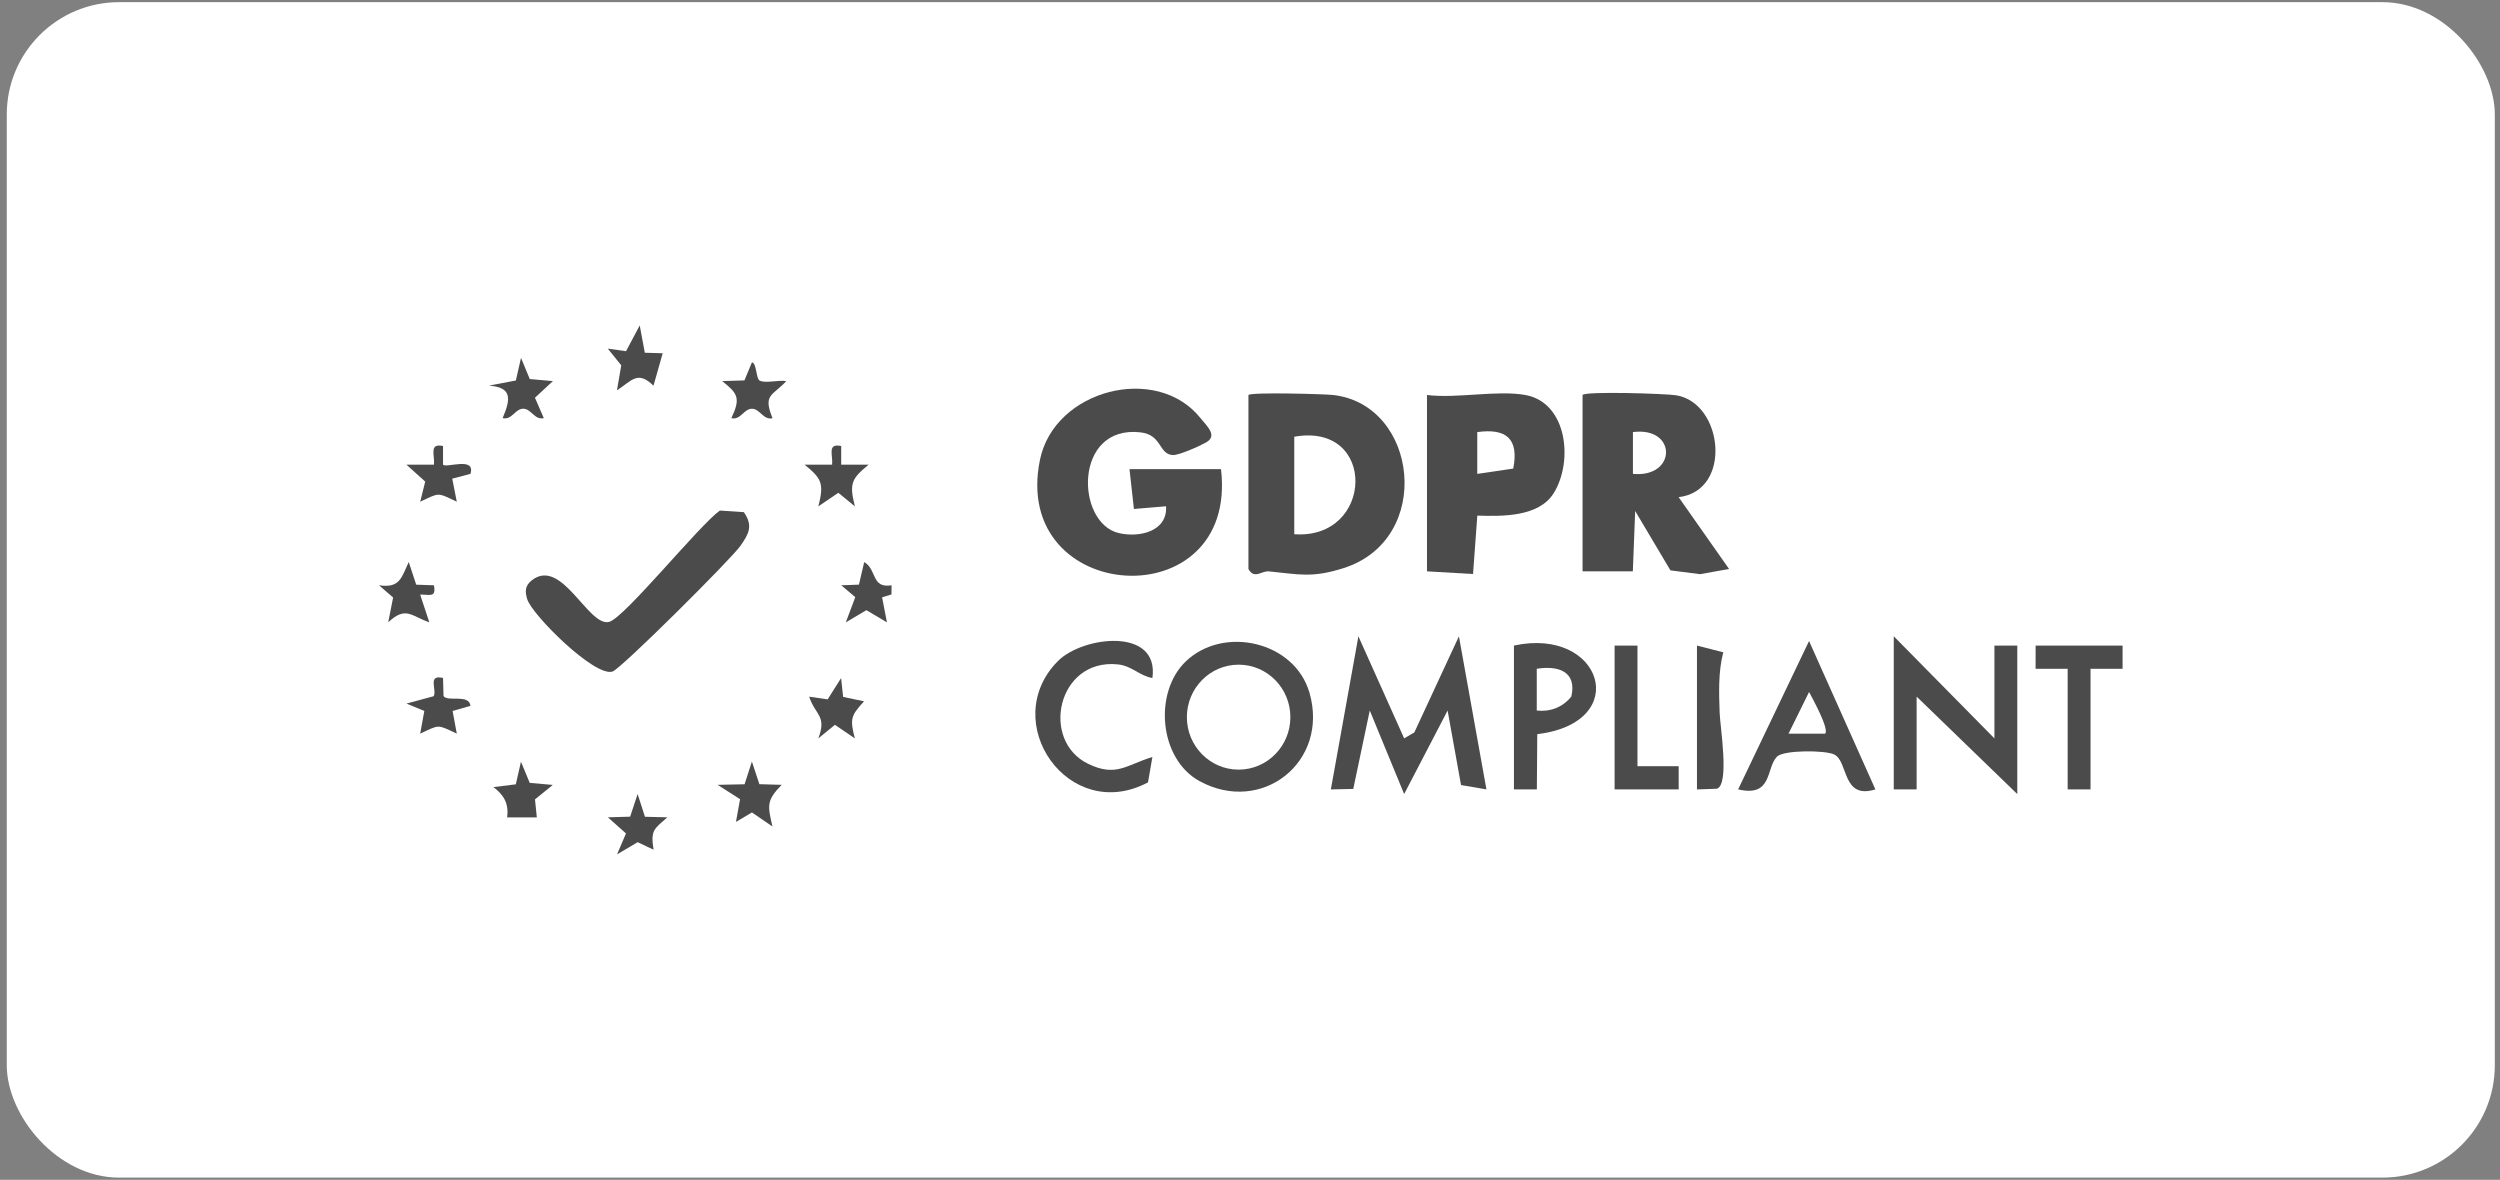 <svg width="267" height="126" viewBox="0 0 267 126" fill="none" xmlns="http://www.w3.org/2000/svg">
<rect x="0" y="0" width="267" height="126" fill="#808080" stroke="none"/>
<rect x="0.723" y="0.231" width="265.723" height="125.538" rx="12" fill="white"/>
<g clip-path="url(#clip0_2345_7269)">
<path d="M130.405 50.113C132.29 66.207 107.861 64.653 111.072 49.09C112.614 41.609 123.527 38.8 128.212 44.653C128.922 45.541 130.077 46.534 128.804 47.254C128.114 47.646 125.901 48.639 125.245 48.599C123.727 48.505 124.124 46.445 121.813 46.176C114.636 45.347 114.861 55.882 119.512 56.939C121.696 57.435 124.697 56.765 124.535 54.07L121.103 54.358L120.629 50.103H130.405V50.113Z" fill="#4B4B4B"/>
<path d="M133.337 42.185C133.661 41.863 141.454 42.081 142.38 42.185C151.481 43.213 153.145 57.604 143.501 60.672C140.133 61.744 138.776 61.347 135.521 61.024C134.718 60.945 133.969 61.908 133.333 60.771V42.185H133.337ZM138.228 46.643V57.053C146.751 57.674 147.124 45.055 138.228 46.643Z" fill="#4B4B4B"/>
<path d="M169.017 42.185C169.296 41.763 177.942 42.041 179.009 42.215C184.046 43.024 185.05 52.422 179.278 53.097L184.663 60.766L181.569 61.322L178.402 60.915L174.637 54.576L174.387 61.02H169.017V42.19V42.185ZM174.397 50.61C179.097 51.051 179.121 45.531 174.397 46.147V50.61Z" fill="#4B4B4B"/>
<path d="M162.907 42.185C167.377 42.99 168.062 49.269 165.928 52.68C164.342 55.216 160.454 55.152 157.777 55.067L157.321 61.307L152.401 61.019V42.185C155.569 42.583 159.911 41.644 162.907 42.185ZM161.615 50.044C162.246 46.802 160.822 45.73 157.772 46.147V50.61L161.615 50.044Z" fill="#4B4B4B"/>
<path d="M79.446 54.7C80.46 56.164 79.965 57.023 79.084 58.289C78.125 59.674 66.321 71.434 65.415 71.722C63.501 72.328 56.824 65.666 56.31 64.003C56.05 63.169 56.06 62.548 56.809 61.967C60.016 59.475 62.84 67.006 65.063 66.415C66.698 65.983 74.688 56.085 76.881 54.526L79.446 54.7Z" fill="#4B4B4B"/>
<path d="M149.963 78.856L151.05 78.225L155.813 67.959L158.751 84.306L156.039 83.845L154.604 75.887L149.963 84.803L146.291 75.882L144.529 84.257L142.135 84.311L145.077 67.959L149.963 78.856Z" fill="#4B4B4B"/>
<path d="M126.67 70.61C130.708 66.783 138.277 68.5 139.854 73.991C141.978 81.377 134.752 87.056 128.109 83.423C123.762 81.045 123.189 73.906 126.67 70.61ZM137.812 76.592C137.812 73.494 135.335 70.987 132.285 70.987C129.235 70.987 126.758 73.499 126.758 76.592C126.758 79.685 129.235 82.197 132.285 82.197C135.335 82.197 137.812 79.685 137.812 76.592Z" fill="#4B4B4B"/>
<path d="M213.004 78.861V68.947H215.447V84.808L204.696 74.398V84.311H202.253V67.954L213.004 78.861Z" fill="#4B4B4B"/>
<path d="M200.295 84.306C196.712 85.428 197.431 81.353 195.904 80.583C194.969 80.112 190.479 80.077 189.77 80.822C188.59 82.062 189.319 85.175 185.633 84.306L193.206 68.461L200.29 84.306H200.295ZM194.92 78.359C195.4 77.883 193.578 74.616 193.211 73.901L191.013 78.359H194.92Z" fill="#4B4B4B"/>
<path d="M123.071 72.412C121.681 72.174 120.903 71.106 119.351 70.953C112.937 70.322 111.067 79.104 116.232 81.586C119.219 83.02 120.291 81.69 123.076 80.846L122.606 83.557C114.132 88.059 106.544 77.108 112.981 70.605C115.63 67.93 123.845 66.942 123.076 72.417L123.071 72.412Z" fill="#4B4B4B"/>
<path d="M161.688 68.947C171.112 66.892 174.402 77.173 164.18 78.409L164.136 84.311H161.688V68.947ZM164.131 75.887C165.58 76.041 166.892 75.54 167.818 74.393C168.43 71.717 166.437 71.057 164.126 71.424V75.887H164.131Z" fill="#4B4B4B"/>
<path d="M226.692 68.947V71.429L223.27 71.424V84.311H220.827V71.424L217.4 71.429L217.405 68.947H226.692Z" fill="#4B4B4B"/>
<path d="M174.882 68.947V81.834L179.283 81.829V84.311H172.439V68.947H174.882Z" fill="#4B4B4B"/>
<path d="M181.236 84.311V68.947L184.046 69.667C183.498 71.747 183.586 74.026 183.66 76.155C183.709 77.615 184.737 83.795 183.366 84.237L181.241 84.311H181.236Z" fill="#4B4B4B"/>
<path d="M89.84 47.636V49.627H92.772C90.927 51.136 90.687 51.647 91.304 54.08L89.531 52.63L87.402 54.08C88.014 51.642 87.779 51.136 85.933 49.627H88.871C88.978 48.629 88.298 47.303 89.845 47.636H89.84Z" fill="#4B4B4B"/>
<path d="M47.316 47.636V49.627C47.683 50.024 50.802 48.718 50.249 50.605L48.3 51.121L48.785 53.583C46.67 52.585 46.988 52.59 44.878 53.583L45.412 51.434L43.409 49.627H46.347C46.455 48.629 45.774 47.303 47.321 47.636H47.316Z" fill="#4B4B4B"/>
<path d="M81.106 83.75L83.485 83.82C81.84 85.493 81.977 86.049 82.501 88.273L80.308 86.769L78.599 87.781L79.04 85.354L76.641 83.82L79.52 83.76L80.303 81.333L81.101 83.75H81.106Z" fill="#4B4B4B"/>
<path d="M81.111 40.631C81.649 40.979 83.211 40.552 83.975 40.706C82.472 42.314 81.468 42.106 82.506 44.662C81.532 44.906 81.165 43.66 80.308 43.655C79.451 43.65 79.084 44.906 78.11 44.657C79.138 42.493 78.771 42.016 77.131 40.701L79.505 40.627L80.303 38.705C80.793 38.705 80.744 40.393 81.106 40.627L81.111 40.631Z" fill="#4B4B4B"/>
<path d="M44.452 62.444L46.342 62.508C46.616 63.894 45.838 63.477 44.873 63.501L45.852 66.465C43.919 65.8 43.341 64.693 41.461 66.465L41.985 63.814L40.477 62.508C42.705 62.836 42.866 61.714 43.654 60.022L44.452 62.444Z" fill="#4B4B4B"/>
<path d="M59.051 40.701L57.132 42.478L58.077 44.653C57.103 44.901 56.736 43.65 55.879 43.65C55.022 43.65 54.655 44.901 53.681 44.653C54.581 42.548 54.674 41.371 52.217 41.183L55.095 40.636L55.644 38.219L56.579 40.483L59.056 40.701H59.051Z" fill="#4B4B4B"/>
<path d="M47.316 72.412L47.37 74.338C47.801 74.999 50.077 74.08 50.249 75.381L48.339 75.932L48.785 78.354C46.67 77.356 46.983 77.367 44.873 78.354L45.319 75.932L43.409 75.142L46.308 74.358C46.709 73.723 45.593 71.995 47.316 72.407V72.412Z" fill="#4B4B4B"/>
<path d="M92.283 74.899C90.863 76.438 90.765 76.781 91.299 78.861L89.169 77.411L87.397 78.861C88.327 76.418 87.064 76.378 86.418 74.403L88.391 74.695L89.83 72.417L90.045 74.432L92.278 74.899H92.283Z" fill="#4B4B4B"/>
<path d="M59.051 83.82L57.137 85.374L57.333 87.295H54.165C54.351 85.82 53.822 84.917 52.701 84.063L55.09 83.765L55.639 81.348L56.574 83.611L59.051 83.83V83.82Z" fill="#4B4B4B"/>
<path d="M68.877 87.23L71.27 87.29C69.91 88.521 69.445 88.605 69.802 90.75L68.103 89.946L65.9 91.246L66.855 89.012L64.921 87.29L67.3 87.22L68.098 84.803L68.882 87.23H68.877Z" fill="#4B4B4B"/>
<path d="M95.22 62.509L95.21 63.487L94.207 63.794L94.726 66.47L92.532 65.165L90.334 66.465L91.343 63.775L89.845 62.509L91.734 62.439L92.297 60.027C93.683 60.831 93.027 62.861 95.225 62.509H95.22Z" fill="#4B4B4B"/>
<path d="M68.872 37.673L70.776 37.727L69.792 41.192C68.093 39.544 67.506 40.636 65.89 41.689L66.35 39.018L64.911 37.231L66.86 37.509L68.323 34.754L68.867 37.673H68.872Z" fill="#4B4B4B"/>
</g>
<defs>
<clipPath id="clip0_2345_7269">
<rect x="40.477" y="34.754" width="186.215" height="56.492" rx="12" fill="white"/>
</clipPath>
</defs>
</svg>
